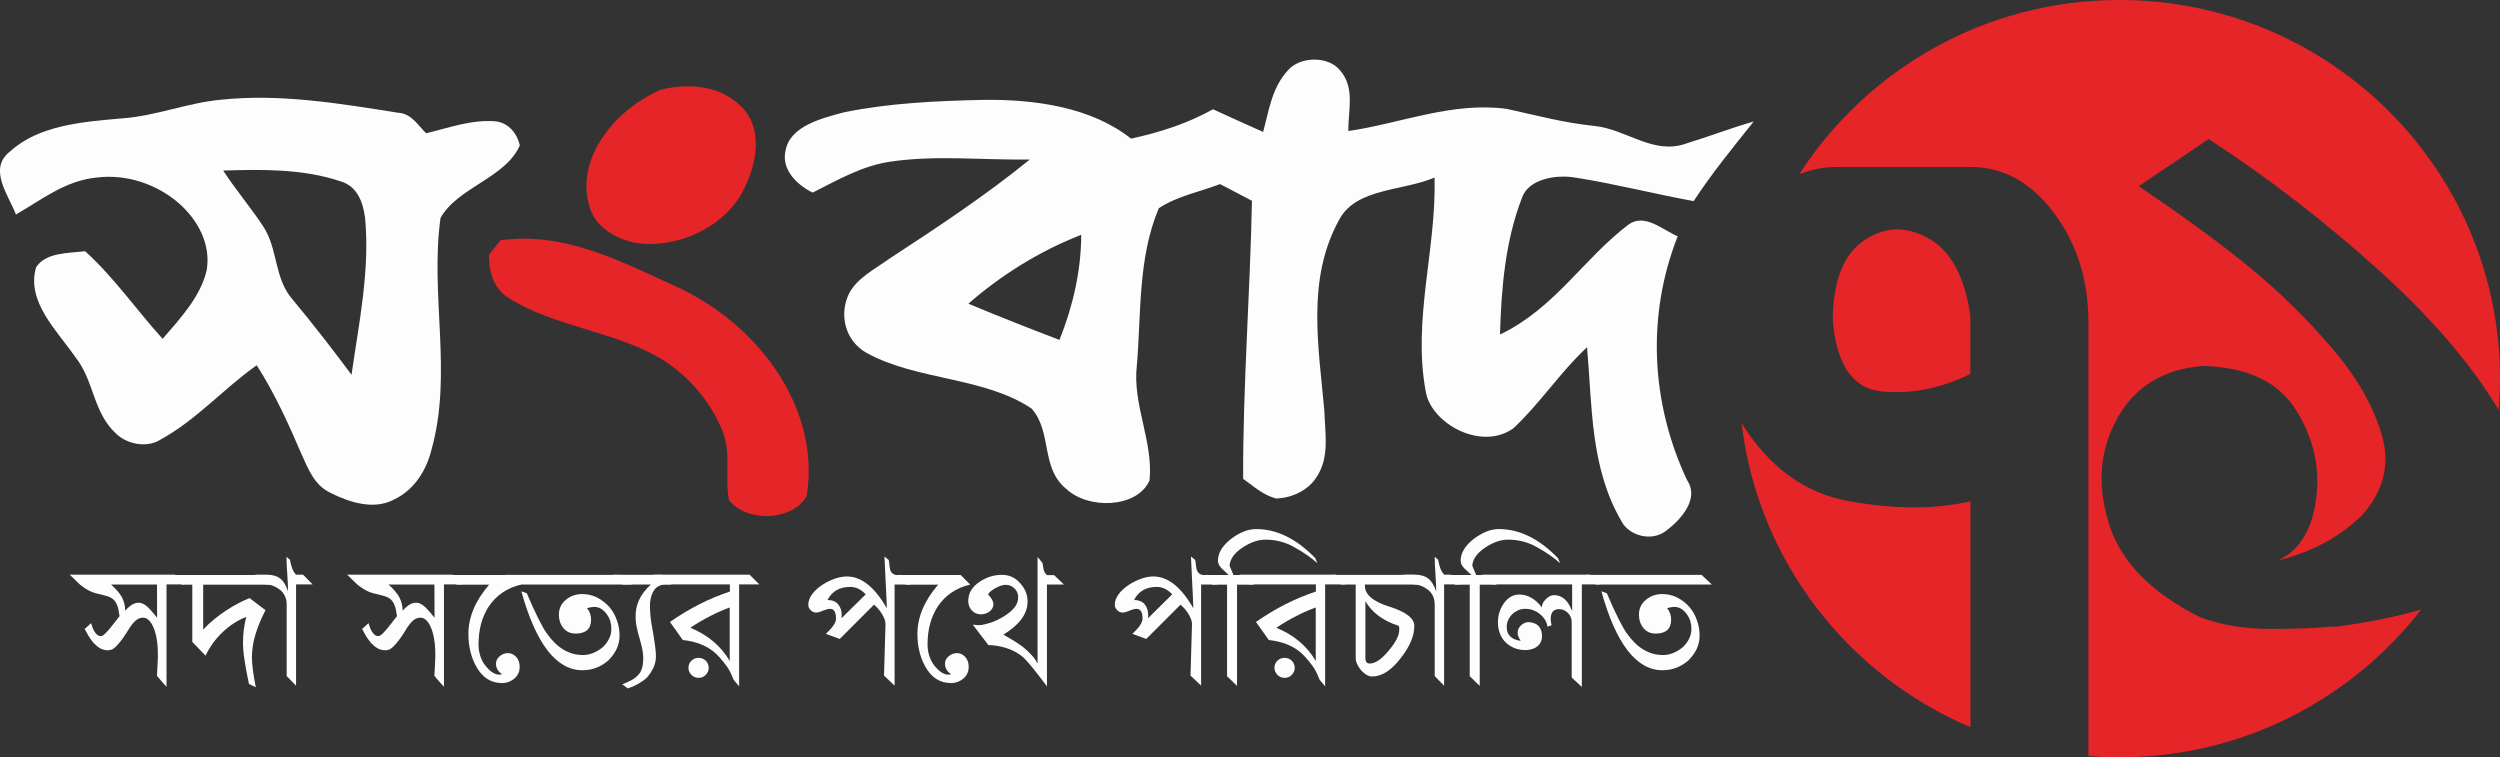 <?xml version="1.0" encoding="utf-8"?>
<!-- Generator: Adobe Illustrator 19.2.1, SVG Export Plug-In . SVG Version: 6.00 Build 0)  -->
<svg version="1.1" id="Layer_1" xmlns="http://www.w3.org/2000/svg" xmlns:xlink="http://www.w3.org/1999/xlink" x="0px" y="0px"
	 viewBox="0 0 1677 508" style="enable-background:new 0 0 1677 508;" xml:space="preserve">
<rect x="0" y="0" width="1677" height="508" fill="#333333" stroke="none"/>
<style type="text/css">
	.st0{fill:#FDFDFD;}
	.st1{fill:#E52528;}
</style>
<g>
	<g>
		<path class="st0" d="M863.8,47.3c8.1-9.5,27.1-10,35.1-0.1c10.3,11.7,5.3,27.2,5.6,40.7c35.4-5.2,69.9-19.9,106.6-14.8
			c19.4,4.3,38.6,9.4,58.6,11.4c21,2.1,39.5,19.7,61.3,11.8c15.3-4.7,30.1-10.4,45.4-14.8c-14,17.5-28.2,34.9-40.3,53.4
			c-26.4-4.8-52.3-11.5-78.9-15.7c-13.4-2.4-31.8,0.9-36.2,13.3c-11.4,29.6-13.9,61-14.8,91.9c36.6-17.5,55.7-50.5,86.1-73.7
			c11-8,23.2,3.7,33.1,7.8c-20.9,53-18.1,111.8,6.3,163.6c8.2,12.1-3.3,25.8-13.9,33.8c-9.8,7.9-25.3,3.4-30.2-6.4
			c-21-36.1-19.5-77.4-23-116.6c-18.2,17-31.3,37.4-49.4,54.4c-21.9,15.6-55.5-3.6-58.8-24.7c-9-47.8,7.2-95.6,5.9-143.5
			c-21.2,9.1-52.3,7-63.7,27.8c-22.6,40.4-13.9,86.2-10.2,129c0.4,14.9,3.8,31.3-5.7,44.8c-5.3,8-15.7,13.3-26.5,13.7
			c-9-2.2-15.3-8.3-22.3-13.2c-0.2-62.2,4.7-124.3,5.9-186.5c-7.1-3.8-14.3-7.5-21.4-11.2c-13.7,5.2-29.1,8.2-41.1,16.2
			c-14.1,33.7-11.7,70.2-14.7,105.4c-3.1,26.2,11.2,51.2,8.5,77.2c-8.3,18.7-41,19.5-55.7,5.8c-17.7-14.3-9.3-38.3-23.5-54.1
			c-32-21.3-76.8-18.7-110.5-37.2c-14.9-8.4-18.4-26-12.1-39.4c5.2-10.7,17.5-16.8,27.5-24c32.3-21.1,64.5-42.4,94-66.4
			c-31.1,0.5-62.5-3.1-93.3,1.4c-19.4,2.8-35.8,12.5-52.4,20.8c-11.7-5.8-21.1-16.4-18.1-28.4c3-16.1,23.9-21.5,39.8-25.6
			c30.2-6.1,61.5-7.5,92.4-8.2c35.2-0.5,72.9,4.9,99.5,26c19.4-4.2,38.2-10.3,55-19.7c11.1,5.1,22.3,10.2,33.6,15.2
			C851.1,74.6,853,59.2,863.8,47.3 M649.6,203.7c20.2,8.5,40.6,16.5,61.1,24.3c9.1-22.7,14.5-46.5,14.6-70.5
			C696.9,168.6,671.4,184.7,649.6,203.7z"/>
	</g>
	<g>
		<path class="st1" d="M443.2,60.2c16.4-4.2,36.8-3.1,49.6,7.5c19.7,14.1,15.7,39.3,7.1,57.4c-9.5,21.6-34.8,37.8-62.4,38.6
			c-17,0.7-34.8-7.8-40.8-21.5C384,110.2,409.5,74.9,443.2,60.2z"/>
	</g>
	<g>
		<path class="st0" d="M81.9,79.4c22.7-1.6,43.6-10.4,66.2-12.5c39.8-4.2,79.7,2.5,118.7,8.7c9.5,0.5,13.5,8.6,19.1,13.8
			c15.2-3.7,30.6-9.4,46.8-8c9.2,1.3,14.4,8.9,16,16.1c-9.4,21.8-41.8,28.2-53.2,48.7c-7.2,51.7,8.3,104.4-6.1,155.6
			c-3.3,13.2-11,26.7-25.5,33.5c-13.4,6.9-29.6,1.6-41.8-4.5c-11.4-5.2-15.2-16.2-19.6-25.6c-8.8-20.5-18-41-30.3-60.2
			c-22.5,15.9-40.1,36.5-64.9,50.1c-9.2,5.6-22.3,2.7-29.4-4.2c-15.6-14.3-14.7-35.5-27.3-51.3c-12.8-18.4-33-37.3-26.4-60.3
			c6.4-10,21.4-9.4,32.9-10.8c19.8,18,34.4,39.4,52,58.8c12.1-14,25.4-28.4,29.5-45.8c6-33.8-32.8-67-73-62.5
			c-21.6,1.9-37.8,15.1-54.9,24.9C5.6,130.6-8.4,113.1,7,101.4C26.1,84,55.5,81.7,81.9,79.4 M149.7,114.4
			c8.2,12.6,18.2,24.4,26.5,36.9c10.6,15.6,7.3,35.3,20.4,50c13.6,16.4,26.6,33.1,39.2,50.1c5-34.9,12.4-70,9.1-105.3
			c-1.3-9.4-4.6-21.1-16.6-24.5C203.4,113.2,176,113.6,149.7,114.4z"/>
	</g>
	<g>
		<path class="st1" d="M335.7,161.2c42.3-6,80.3,13.9,115.9,30.1c59.4,26.5,98.9,84.6,89.5,141.4c-9.1,16.8-40.3,18.1-52.1,2.7
			c-3.1-15.9,2.1-32.7-5.1-48c-7.5-17.7-20.7-33.8-38.3-45.4c-31.6-19.8-73.7-22.4-105-42.5c-10.2-6.8-12.6-18.1-12.6-28.5
			C330.5,167.7,333.1,164.5,335.7,161.2z"/>
	</g>
	<g>
		<g>
			<path class="st1" d="M1239.4,336c-29.1-5.4-52.8-22.8-71.1-52.1c10.8,91.9,71,168.9,153.5,203.9V336.3
				C1297.7,341.8,1270.3,341.7,1239.4,336z"/>
		</g>
		<g>
			<path class="st1" d="M1293.5,159.8c-15-8.3-29.3-7.8-43,1.4c-13.7,9.2-20.8,26.9-21.1,53.1c2.4,30.4,13.5,46.5,33.1,48.3
				c19.7,1.9,39.4-2.1,59.2-11.7v-39.3C1317.9,185.3,1308.5,168.1,1293.5,159.8z"/>
		</g>
		<g>
			<path class="st1" d="M1563.8,420.3c-9.6,1-23.2,1.6-40.6,1.6c-17.5,0-33.3-2.6-47.4-7.9c-33.1-16.5-53.6-37.7-61.4-63.5
				c-7.8-25.8-5.8-49.2,6.1-70.3c11.9-21.1,30.9-32.6,57.1-34.7c29.8,0.7,50.6,10.5,62.5,29.5c11.9,19,16.4,39,13.5,60
				c-2.9,21.1-11.5,34.8-26,41.1c22.9-5.6,41.8-15.8,56.9-30.5c14.4-16.2,18.9-34,13.3-53.5c-5.6-19.5-16.8-39.1-33.6-58.7
				c-16.9-19.7-35.2-37.7-55.1-54c-19.9-16.3-44.7-34.5-74.5-54.5l47-31.6c40,26,78.6,55.8,115.8,89.5c34,30.9,60.2,61.5,78.7,92.1
				c0.6-6.9,0.9-13.8,0.9-20.9c0-140.3-114.3-254-255.3-254c-90.2,0-169.4,46.6-214.8,116.9c8-3.2,16.5-4.9,25.8-4.9h89.1
				c21.8,0,40.5,10.2,55.9,30.7c15.4,20.5,23.2,45,23.2,73.5v290.9c6.9,0.6,13.9,0.9,20.9,0.9c82.4,0,155.6-38.9,202.3-99.1
				c-16.2,4.7-35.2,8.6-57.1,11.5H1563.8z"/>
		</g>
	</g>
	<g>
		<path class="st0" d="M111.7,392.1v68.6c-1.1-1.2-2.2-2.5-3.3-3.7c-1.1-1.2-2.1-2.4-3.1-3.7c0.1-2.3,0.2-4.3,0.3-5.9
			c0.1-1.6,0.2-2.9,0.2-4c0-1,0.1-1.9,0.1-2.6c0-0.7,0-1.4,0-2c0-5.2-0.5-9.7-1.5-13.6c-1-3.9-2.4-6.7-4-8.6
			c-1.7-1.9-3.6-2.6-5.9-2.1c-2.3,0.4-4.6,2.3-7,5.8c-2.2,3.6-4.1,6.5-5.7,8.7c-1.6,2.1-3,3.7-4.1,4.8c-1.2,1.1-2.2,1.8-3,2
			c-0.8,0.3-1.6,0.4-2.3,0.4c-2,0-3.8-0.5-5.4-1.4c-1.6-1-3-2.2-4.3-3.6c-1.2-1.4-2.3-3-3.3-4.6c-0.9-1.7-1.8-3.2-2.6-4.7l4.3-3.9
			c0.2,0.8,0.5,1.7,0.9,2.7c0.3,1,0.8,2,1.3,2.8c0.5,0.9,1.2,1.7,1.9,2.3c0.7,0.6,1.6,0.9,2.5,0.9c0.4,0,0.9-0.2,1.4-0.5
			c0.5-0.3,1.3-1,2.2-1.9c0.9-1,2.1-2.3,3.5-4.1c1.4-1.7,3.2-4,5.4-6.9c-0.4-3.1-0.9-5.5-1.6-7.3c-0.7-1.7-1.6-3.1-2.8-4.1
			c-1.2-1-2.7-1.7-4.6-2.2c-1.8-0.5-4.1-1.1-6.8-1.7c-1.6-0.4-3.1-1-4.7-1.8c-1.6-0.8-3.2-1.9-5-3.2c-0.6-0.5-1.6-1.3-2.9-2.6
			c-1.3-1.2-3-2.9-5-4.9h70.6l6.3,6.5H111.7z M105.3,392.1H74.5c3.5,3.1,5.9,6,7.3,8.6c1.4,2.6,2.1,5.6,2.2,8.9c2.2-2.4,4.2-4,6-4.7
			c1.8-0.7,3.6-0.8,5.2-0.2c1.6,0.6,3.3,1.8,4.9,3.5c1.6,1.7,3.4,3.8,5.3,6.2L105.3,392.1z"/>
		<path class="st0" d="M136.3,392.1v30.3c2.3-2.6,4.8-4.9,7.5-7.1c2.7-2.2,5.4-4.2,8.2-6c2.8-1.8,5.5-3.4,8.2-4.8
			c2.6-1.3,5.1-2.5,7.2-3.3l10.7,8.1c-3,5.7-5.2,11.2-6.8,16.5c-1.6,5.3-2.3,10.3-2.3,15.2c0,4.9,0.9,11.5,2.6,20l-4.6-2.2
			c-1.3-6.1-2.3-11.5-3-16.2c-0.7-4.7-1-8.6-1-11.6c0-5.6,0.7-11.4,2.2-17.2c-5.8,2.3-11.1,5.7-15.9,10.3
			c-4.8,4.5-8.6,9.8-11.4,15.7l-8.9-9.2v-38.4h-6.9l-6.7-6.5h64.4l6.5,6.5H136.3z"/>
		<path class="st0" d="M198.6,392.1v67.9l-6.3-6.5v-48.2c0-2-0.4-3.8-1.2-5.5c-0.8-1.6-1.8-3-3.2-4.1c-1.4-1.1-2.9-2-4.7-2.7
			c-1.7-0.7-3.6-1-5.4-1l-6.5-6.5h7.5c4,0,7,0.9,9.2,2.6c2.2,1.7,3.9,4.6,5.2,8.6c0-1.3,0-2.9-0.1-4.9c-0.1-1.9-0.2-4.2-0.4-6.8
			c-0.2-2.6-0.3-4.8-0.4-6.7c-0.1-1.9-0.1-3.5-0.1-4.8l2.3,2c0.8,4.7,2.1,8,4.1,10h4.7l6.4,6.5H198.6z"/>
		<path class="st0" d="M297.8,392.1v68.6c-1.1-1.2-2.2-2.5-3.3-3.7c-1.1-1.2-2.1-2.4-3.1-3.7c0.1-2.3,0.2-4.3,0.3-5.9
			c0.1-1.6,0.2-2.9,0.2-4c0-1,0.1-1.9,0.1-2.6c0-0.7,0-1.4,0-2c0-5.2-0.5-9.7-1.5-13.6c-1-3.9-2.4-6.7-4-8.6
			c-1.7-1.9-3.6-2.6-5.9-2.1c-2.3,0.4-4.6,2.3-7,5.8c-2.2,3.6-4.1,6.5-5.7,8.7c-1.6,2.1-3,3.7-4.1,4.8c-1.2,1.1-2.2,1.8-3,2
			c-0.8,0.3-1.6,0.4-2.3,0.4c-2,0-3.8-0.5-5.4-1.4c-1.6-1-3-2.2-4.3-3.6c-1.2-1.4-2.3-3-3.3-4.6c-0.9-1.7-1.8-3.2-2.6-4.7l4.3-3.9
			c0.2,0.8,0.5,1.7,0.9,2.7c0.3,1,0.8,2,1.3,2.8c0.5,0.9,1.2,1.7,1.9,2.3c0.7,0.6,1.6,0.9,2.5,0.9c0.4,0,0.9-0.2,1.4-0.5
			c0.5-0.3,1.3-1,2.2-1.9c0.9-1,2.1-2.3,3.5-4.1c1.4-1.7,3.2-4,5.4-6.9c-0.4-3.1-0.9-5.5-1.6-7.3c-0.7-1.7-1.6-3.1-2.8-4.1
			c-1.2-1-2.7-1.7-4.6-2.2c-1.8-0.5-4.1-1.1-6.8-1.7c-1.6-0.4-3.1-1-4.7-1.8c-1.6-0.8-3.2-1.9-5-3.2c-0.6-0.5-1.6-1.3-2.9-2.6
			c-1.3-1.2-3-2.9-5-4.9h70.6l6.3,6.5H297.8z M291.4,392.1h-30.8c3.5,3.1,5.9,6,7.3,8.6c1.4,2.6,2.1,5.6,2.2,8.9
			c2.2-2.4,4.2-4,6-4.7c1.8-0.7,3.6-0.8,5.2-0.2c1.6,0.6,3.3,1.8,4.9,3.5c1.6,1.7,3.4,3.8,5.3,6.2L291.4,392.1z"/>
		<path class="st0" d="M349.6,392.1c-4.9,1.2-9.1,3-12.7,5.5c-3.6,2.5-6.6,5.6-9.1,9.3c-2.2,3.5-4,7.4-5.1,11.6
			c-1.2,4.3-1.7,9-1.7,14.3c0.1,4.6,1.3,8.8,3.7,12.5c4.2,5.8,8.3,8.1,12.2,7c-1.5-0.9-2.5-2-3.2-3.2c-0.7-1.2-1-2.5-1-3.8
			c0-2,0.8-3.7,2.5-5.1c1.7-1.4,3.5-2.1,5.5-2.1c2.2,0,4,0.9,5.6,2.6c1.6,1.7,2.3,4,2.3,6.7c0,1.5-0.3,3-0.9,4.3
			c-0.6,1.3-1.5,2.5-2.6,3.4c-1.1,1-2.4,1.7-3.8,2.3c-1.4,0.5-2.9,0.8-4.5,0.8c-7.6,0-13.4-3.8-17.5-11.4
			c-3.4-6.2-5.1-13.4-5.1-21.5c0-11.3,4.6-22.3,13.9-33.1h-21.7l-6.5-6.5h43.3L349.6,392.1z"/>
		<path class="st0" d="M423.8,392.1h-77.9l-6.9-6.5h77.9L423.8,392.1z M415.6,426.4c0,3.2-0.7,6.2-2,9c-1.4,2.8-3.2,5.3-5.5,7.6
			c-5.1,4.4-10.9,6.6-17.4,6.6c-17.5,0-31.2-17.7-41-53l3.7,1.4c2.7,6.4,5.2,11.9,7.5,16.5c2.3,4.6,4.2,8,5.7,10.1
			c6.8,9.8,14.9,14.8,24.4,14.8c4.6,0,9.1-1.8,13.5-5.4c3.7-3.7,5.6-7.7,5.6-12.2c0-3.7-1-6.9-3-9.7c-2.4-3.3-5.2-5-8.5-5
			c-1.1,0-2.7,0.3-4.8,0.8c1.8,2.3,2.7,4.8,2.7,7.7c0,6.3-3.5,9.4-10.4,9.4c-3.4,0-6.1-1.2-8.2-3.7c-2-2.5-3-5.5-3-9.1
			c0-4.1,1.7-7.5,5-10.1c3-2.4,6.5-3.6,10.7-3.6c3.6,0,6.9,0.8,9.9,2.3c3,1.5,5.7,3.6,8.2,6.3c2.3,2.7,4,5.7,5.1,9
			C415,419.3,415.6,422.8,415.6,426.4z"/>
		<path class="st0" d="M446.2,392.1c-6,0.2-9.4,4.4-10.2,12.6c-0.1,5.9,0.5,11.9,1.8,18c0.7,4,1.2,7.4,1.6,10.3
			c0.4,2.9,0.6,5.4,0.6,7.4c0,2.4-0.5,4.8-1.6,7.3c-1.1,2.4-2.6,4.8-4.6,7c-1.8,1.6-3.8,2.9-6,4.2c-2.2,1.2-4.5,2.2-6.7,2.9
			l-3.7-2.8c2.2-0.8,4.3-1.7,6.3-2.8c2-1.1,3.7-2.5,5-4.1c1.9-2.3,2.8-5.9,2.8-10.8c0-1.5-0.2-3.4-0.6-5.6c-0.4-2.2-1.1-4.7-1.9-7.6
			c-1.7-5.7-2.6-10.1-2.6-13.3c-0.5-8.4,2.8-16,10.2-22.7h-19l-6.5-6.5h32.9l6.5,6.5H446.2z"/>
		<path class="st0" d="M495.8,392.1v68.3l-3.6-4.3v0.1c-1.2-3.1-2.3-5.4-3.1-6.8c-0.8-1.4-2.1-3.3-3.9-5.5c-1.8-2.2-3.5-4.1-5-5.5
			c-5.6-5.1-13-8.1-22.3-9.1h0.1l-8.6-12.1c13.1-9.1,26.5-15.9,40.2-20.4v-4.8h-44.7l-6.4-6.5h64.3l6.5,6.5H495.8z M461.8,448
			c0-1.9,0.7-3.6,2-4.8c1.3-1.3,2.9-1.9,4.8-1.9c1.9,0,3.5,0.6,4.8,1.9c1.3,1.3,2,2.9,2,4.8c0,1.8-0.7,3.4-2,4.7
			c-1.3,1.4-2.9,2-4.8,2c-1.9,0-3.5-0.7-4.8-2C462.5,451.3,461.8,449.8,461.8,448z M489.5,407.5c-4.2,1.5-8.5,3.4-12.8,5.6
			c-4.3,2.2-8.9,4.8-13.6,8c11.8,4.9,20.6,12.3,26.4,22.3L489.5,407.5z"/>
		<path class="st0" d="M600.1,392.1v67.8l-7.1-6.7l1-34.7c0-1-0.2-2.1-0.7-3.3c-0.5-1.2-1.1-2.5-2-3.9c-0.9-1.3-1.7-2.4-2.6-3.4
			c-0.9-0.9-1.7-1.7-2.4-2.3l-23,23l-9.3-3.4c4.5-4.2,6.8-7.6,6.8-10.1c0-4.5-1.3-6.7-4-6.7c-0.6,0-1.3,0.1-2,0.3s-1.6,0.5-2.7,0.9
			c-1.9,0.9-3.5,1.3-4.7,1.3c-1.3,0-2.5-0.5-3.6-1.6c-1.1-1.1-1.6-2.3-1.6-3.6c0-2.3,0.8-4.6,2.5-7c1.7-2.3,4-4.5,7.1-6.5
			c2.8-1.8,5.6-3.1,8.4-4.1c2.8-0.9,5.4-1.4,7.9-1.4c9.6,0,18.5,7,26.6,21l0.2-0.1c-0.2-5.7-0.5-11.4-0.8-17.1
			c-0.3-5.7-0.6-11.5-0.8-17.2l2.9,2.4c0.4,3.5,0.7,5.7,1,6.8c0.9,2.2,2.6,3.3,5,3.3c0.6,0,1.3-0.1,2.1-0.2l6.5,6.5H600.1z
			 M580.7,398.7c-3-3.3-6.5-5-10.3-5c-7.2,0-12.3,2.9-15.3,8.8c3.5,0,6.1,1.2,7.6,3.5c1.6,2.3,2.2,5.2,1.8,8.7L580.7,398.7z"/>
		<path class="st0" d="M650.8,392.1c-4.9,1.2-9.1,3-12.7,5.5c-3.6,2.5-6.6,5.6-9.1,9.3c-2.2,3.5-4,7.4-5.1,11.6
			c-1.2,4.3-1.7,9-1.7,14.3c0.1,4.6,1.3,8.8,3.7,12.5c4.2,5.8,8.3,8.1,12.2,7c-1.5-0.9-2.5-2-3.2-3.2c-0.7-1.2-1-2.5-1-3.8
			c0-2,0.8-3.7,2.5-5.1c1.7-1.4,3.5-2.1,5.5-2.1c2.2,0,4,0.9,5.6,2.6c1.6,1.7,2.3,4,2.3,6.7c0,1.5-0.3,3-0.9,4.3
			c-0.6,1.3-1.5,2.5-2.6,3.4c-1.1,1-2.4,1.7-3.8,2.3c-1.4,0.5-2.9,0.8-4.5,0.8c-7.6,0-13.4-3.8-17.5-11.4
			c-3.4-6.2-5.1-13.4-5.1-21.5c0-11.3,4.6-22.3,13.9-33.1h-21.7l-6.5-6.5h43.3L650.8,392.1z"/>
		<path class="st0" d="M713.7,392.1h-11.4v68.3c-4-5.3-7.3-9.6-9.9-12.8c-2.6-3.2-4.6-5.3-5.8-6.5c-3.1-2.7-6.8-4.8-11-6.2
			c-4.2-1.4-8.4-2.1-12.6-2.2l-10.5-13.7c1.8,0.3,3.5,0.4,5,0.3c1.6-0.1,3.8-0.6,6.7-1.5c2.9-0.9,5.8-2.3,8.8-4.1
			c3.3-2,5.9-4.1,7.5-6.2c1.7-2.1,2.5-4.4,2.5-6.9c0-2.3-0.8-4.3-2.5-5.9c-1.7-1.6-3.7-2.4-6-2.4c-1.7,0-3.9,0.7-6.6,2.1
			c-2.6,1.5-4.4,2.9-5.1,4.3c2.4,2.6,3.6,4.8,3.6,6.6c0,0.9-0.2,1.8-0.7,2.7c-0.5,0.8-1.1,1.6-1.9,2.2c-0.8,0.6-1.7,1.1-2.7,1.4
			c-1,0.3-2,0.5-3,0.5c-2.6,0-4.6-0.9-6.2-2.6c-1.6-1.7-2.4-3.9-2.4-6.4c0-5.2,2.6-9.5,7.7-12.9c4.7-3.1,9.6-4.6,14.9-4.6
			c4.8,0,8.9,1.8,12.1,5.5c3.4,3.6,5.1,7.7,5.1,12.5c0,8.1-5.4,15.5-16.2,22.1c3.1,1.8,5.7,3.4,7.9,4.7c2.1,1.4,3.8,2.5,5,3.4
			c2.3,1.9,4.2,3.7,5.9,5.5c1.7,1.8,3,3.6,3.9,5.5h0.2v-71.2l3.3,4l0.7,4.2c0.2,0.8,0.4,1.5,0.8,2.2c0.4,0.7,0.9,1.3,1.6,1.8h4.7
			L713.7,392.1z"/>
		<path class="st0" d="M805.7,392.1v67.8l-7.1-6.7l1-34.7c0-1-0.2-2.1-0.7-3.3c-0.5-1.2-1.1-2.5-2-3.9c-0.9-1.3-1.7-2.4-2.6-3.4
			c-0.9-0.9-1.7-1.7-2.4-2.3l-23,23l-9.3-3.4c4.5-4.2,6.8-7.6,6.8-10.1c0-4.5-1.3-6.7-4-6.7c-0.6,0-1.3,0.1-2,0.3
			c-0.7,0.2-1.6,0.5-2.7,0.9c-1.9,0.9-3.5,1.3-4.7,1.3c-1.3,0-2.5-0.5-3.6-1.6c-1.1-1.1-1.6-2.3-1.6-3.6c0-2.3,0.8-4.6,2.5-7
			c1.7-2.3,4-4.5,7.1-6.5c2.8-1.8,5.6-3.1,8.4-4.1c2.8-0.9,5.4-1.4,7.9-1.4c9.6,0,18.5,7,26.6,21l0.2-0.1
			c-0.2-5.7-0.5-11.4-0.8-17.1c-0.3-5.7-0.6-11.5-0.8-17.2l2.9,2.4c0.4,3.5,0.7,5.7,1.1,6.8c0.9,2.2,2.6,3.3,5,3.3
			c0.6,0,1.3-0.1,2.1-0.2l6.5,6.5H805.7z M786.3,398.7c-3-3.3-6.5-5-10.3-5c-7.2,0-12.3,2.9-15.3,8.8c3.5,0,6.1,1.2,7.6,3.5
			c1.6,2.3,2.2,5.2,1.8,8.7L786.3,398.7z"/>
		<path class="st0" d="M883.7,377.8c-2.1-1.9-4.4-3.7-7-5.5c-2.6-1.8-5.5-3.6-8.8-5.4c-3-1.7-6-2.9-9.2-3.7
			c-3.2-0.8-6.4-1.2-9.8-1.2c-4.9,0-9.9,1.7-15.1,5.1c-5.7,3.7-8.7,7.9-9,12.4l2.6,6.2h7.1l6.7,6.5h-11.4v67.9l-6.7-6.5v-61.4h-9.9
			l-6.4-6.5h17.4l-4.6-4.3c-1.7-1.7-2.6-3.4-2.6-5.2c0-5.3,3-10.2,8.9-14.8c5.8-4.3,11.3-6.5,16.7-6.5c13.9,0,27.1,6.5,39.7,19.5
			L883.7,377.8z"/>
		<path class="st0" d="M888.9,392.1v68.3l-3.6-4.3v0.1c-1.2-3.1-2.3-5.4-3.1-6.8c-0.8-1.4-2.1-3.3-3.9-5.5c-1.8-2.2-3.5-4.1-5-5.5
			c-5.6-5.1-13-8.1-22.3-9.1h0.1l-8.6-12.1c13.1-9.1,26.5-15.9,40.2-20.4v-4.8h-44.7l-6.4-6.5h64.3l6.5,6.5H888.9z M854.9,448
			c0-1.9,0.7-3.6,2-4.8c1.3-1.3,2.9-1.9,4.8-1.9c1.9,0,3.5,0.6,4.8,1.9c1.3,1.3,2,2.9,2,4.8c0,1.8-0.7,3.4-2,4.7
			c-1.3,1.4-2.9,2-4.8,2c-1.9,0-3.5-0.7-4.8-2C855.6,451.3,854.9,449.8,854.9,448z M882.6,407.5c-4.2,1.5-8.5,3.4-12.8,5.6
			c-4.3,2.2-8.9,4.8-13.6,8c11.8,4.9,20.6,12.3,26.4,22.3L882.6,407.5z"/>
		<path class="st0" d="M955.9,392.1h-40.3c-0.5,6.4,5.1,11.4,16.6,14.9c11.3,3.6,16.8,8,16.5,13.2c0,6.4-3,13.5-9.1,21.3
			c-6.3,8.2-12.7,12.3-19.2,12.3c-2.3,0-4.8-1.4-7.4-4.2c-2.4-2.9-3.6-5.7-3.6-8.2v-49.3h-10l-6.4-6.5h56.2L955.9,392.1z
			 M938.2,419.8c-10.3-3.3-17.8-8.8-22.3-16.5v38c0,2.6,1,3.8,2.9,3.8c3.7,0,7.9-2.8,12.6-8.5c4.8-5.7,7.2-10.3,7.2-13.9
			C938.7,420.9,938.5,419.9,938.2,419.8z"/>
		<path class="st0" d="M968.7,392.1v67.9l-6.3-6.5v-48.2c0-2-0.4-3.8-1.2-5.5c-0.8-1.6-1.8-3-3.2-4.1c-1.4-1.1-2.9-2-4.7-2.7
			c-1.7-0.7-3.6-1-5.4-1l-6.5-6.5h7.5c4,0,7,0.9,9.2,2.6c2.2,1.7,3.9,4.6,5.3,8.6c0-1.3,0-2.9-0.1-4.9c-0.1-1.9-0.2-4.2-0.4-6.8
			c-0.2-2.6-0.3-4.8-0.4-6.7c-0.1-1.9-0.1-3.5-0.1-4.8l2.3,2c0.8,4.7,2.1,8,4.1,10h4.7l6.4,6.5H968.7z"/>
		<path class="st0" d="M1046.5,377.8c-2.1-1.9-4.4-3.7-7-5.5c-2.6-1.8-5.5-3.6-8.8-5.4c-3-1.7-6-2.9-9.2-3.7
			c-3.2-0.8-6.4-1.2-9.8-1.2c-4.9,0-9.9,1.7-15.1,5.1c-5.7,3.7-8.7,7.9-9,12.4l2.6,6.2h7.1l6.7,6.5h-11.4v67.9l-6.7-6.5v-61.4h-9.9
			l-6.4-6.5h17.4l-4.6-4.3c-1.7-1.7-2.6-3.4-2.6-5.2c0-5.3,3-10.2,8.9-14.8c5.8-4.3,11.3-6.5,16.7-6.5c13.9,0,27.1,6.5,39.7,19.5
			L1046.5,377.8z"/>
		<path class="st0" d="M1061.1,392.1v68.7l-6.8-6.3v-37.2c0-2.3-0.8-4.4-2.5-6.1c-1.7-1.7-3.7-2.6-6-2.6c-3.7,0-5.6,2.2-5.6,6.7
			c0,1,0.2,2.4,0.6,4.1l-2.7,1c-0.6-3.5-2.4-6.4-5.3-8.6c-2.8-2.3-6.1-3.4-9.8-3.4c-1.6,0-3.2,0.3-4.7,1c-1.5,0.7-2.8,1.5-3.9,2.6
			c-1.1,1.1-2,2.4-2.7,3.9c-0.7,1.5-1,3.1-1,4.7c0,5.3,3.1,8.4,9.4,9.3c-1.4-2.1-2.1-3.9-2.1-5.5c0-1.9,0.8-3.5,2.3-4.9
			c1.5-1.4,3.2-2.2,5.1-2.2c6,0.4,9,3.6,9,9.7c-0.1,2.6-1,4.7-2.8,6.3c-1.8,1.6-4.4,2.6-7.8,2.8c-2.8,0-5.4-0.4-7.7-1.3
			c-2.3-0.9-4.3-2.2-6-3.8c-1.7-1.6-3-3.6-3.9-5.9c-0.9-2.3-1.4-4.8-1.4-7.6c0-4.5,1.2-8.6,3.7-12.4c2.8-4.2,6.4-6.3,10.7-6.3
			c5.6,0,10.6,2.9,15.1,8.6c0-2,0.9-3.8,2.7-5.5c1.8-1.8,3.6-2.7,5.4-2.7c5.5,0,9.5,3.6,12.2,10.8v-18h-53.5l-6.8-6.5h72.3l6.7,6.5
			H1061.1z"/>
		<path class="st0" d="M1148.3,392.1h-77.9l-6.9-6.5h77.9L1148.3,392.1z M1140.1,426.4c0,3.2-0.7,6.2-2,9c-1.4,2.8-3.2,5.3-5.5,7.6
			c-5.1,4.4-10.9,6.6-17.4,6.6c-17.5,0-31.2-17.7-41-53l3.7,1.4c2.7,6.4,5.2,11.9,7.5,16.5c2.3,4.6,4.2,8,5.7,10.1
			c6.8,9.8,14.9,14.8,24.4,14.8c4.6,0,9.1-1.8,13.5-5.4c3.7-3.7,5.6-7.7,5.6-12.2c0-3.7-1-6.9-3-9.7c-2.4-3.3-5.2-5-8.5-5
			c-1.1,0-2.7,0.3-4.8,0.8c1.8,2.3,2.7,4.8,2.7,7.7c0,6.3-3.5,9.4-10.4,9.4c-3.4,0-6.1-1.2-8.2-3.7c-2-2.5-3-5.5-3-9.1
			c0-4.1,1.7-7.5,5-10.1c3-2.4,6.5-3.6,10.7-3.6c3.6,0,6.9,0.8,9.9,2.3c3,1.5,5.8,3.6,8.2,6.3c2.3,2.7,4,5.7,5.1,9
			C1139.5,419.3,1140.1,422.8,1140.1,426.4z"/>
	</g>
</g>
</svg>

